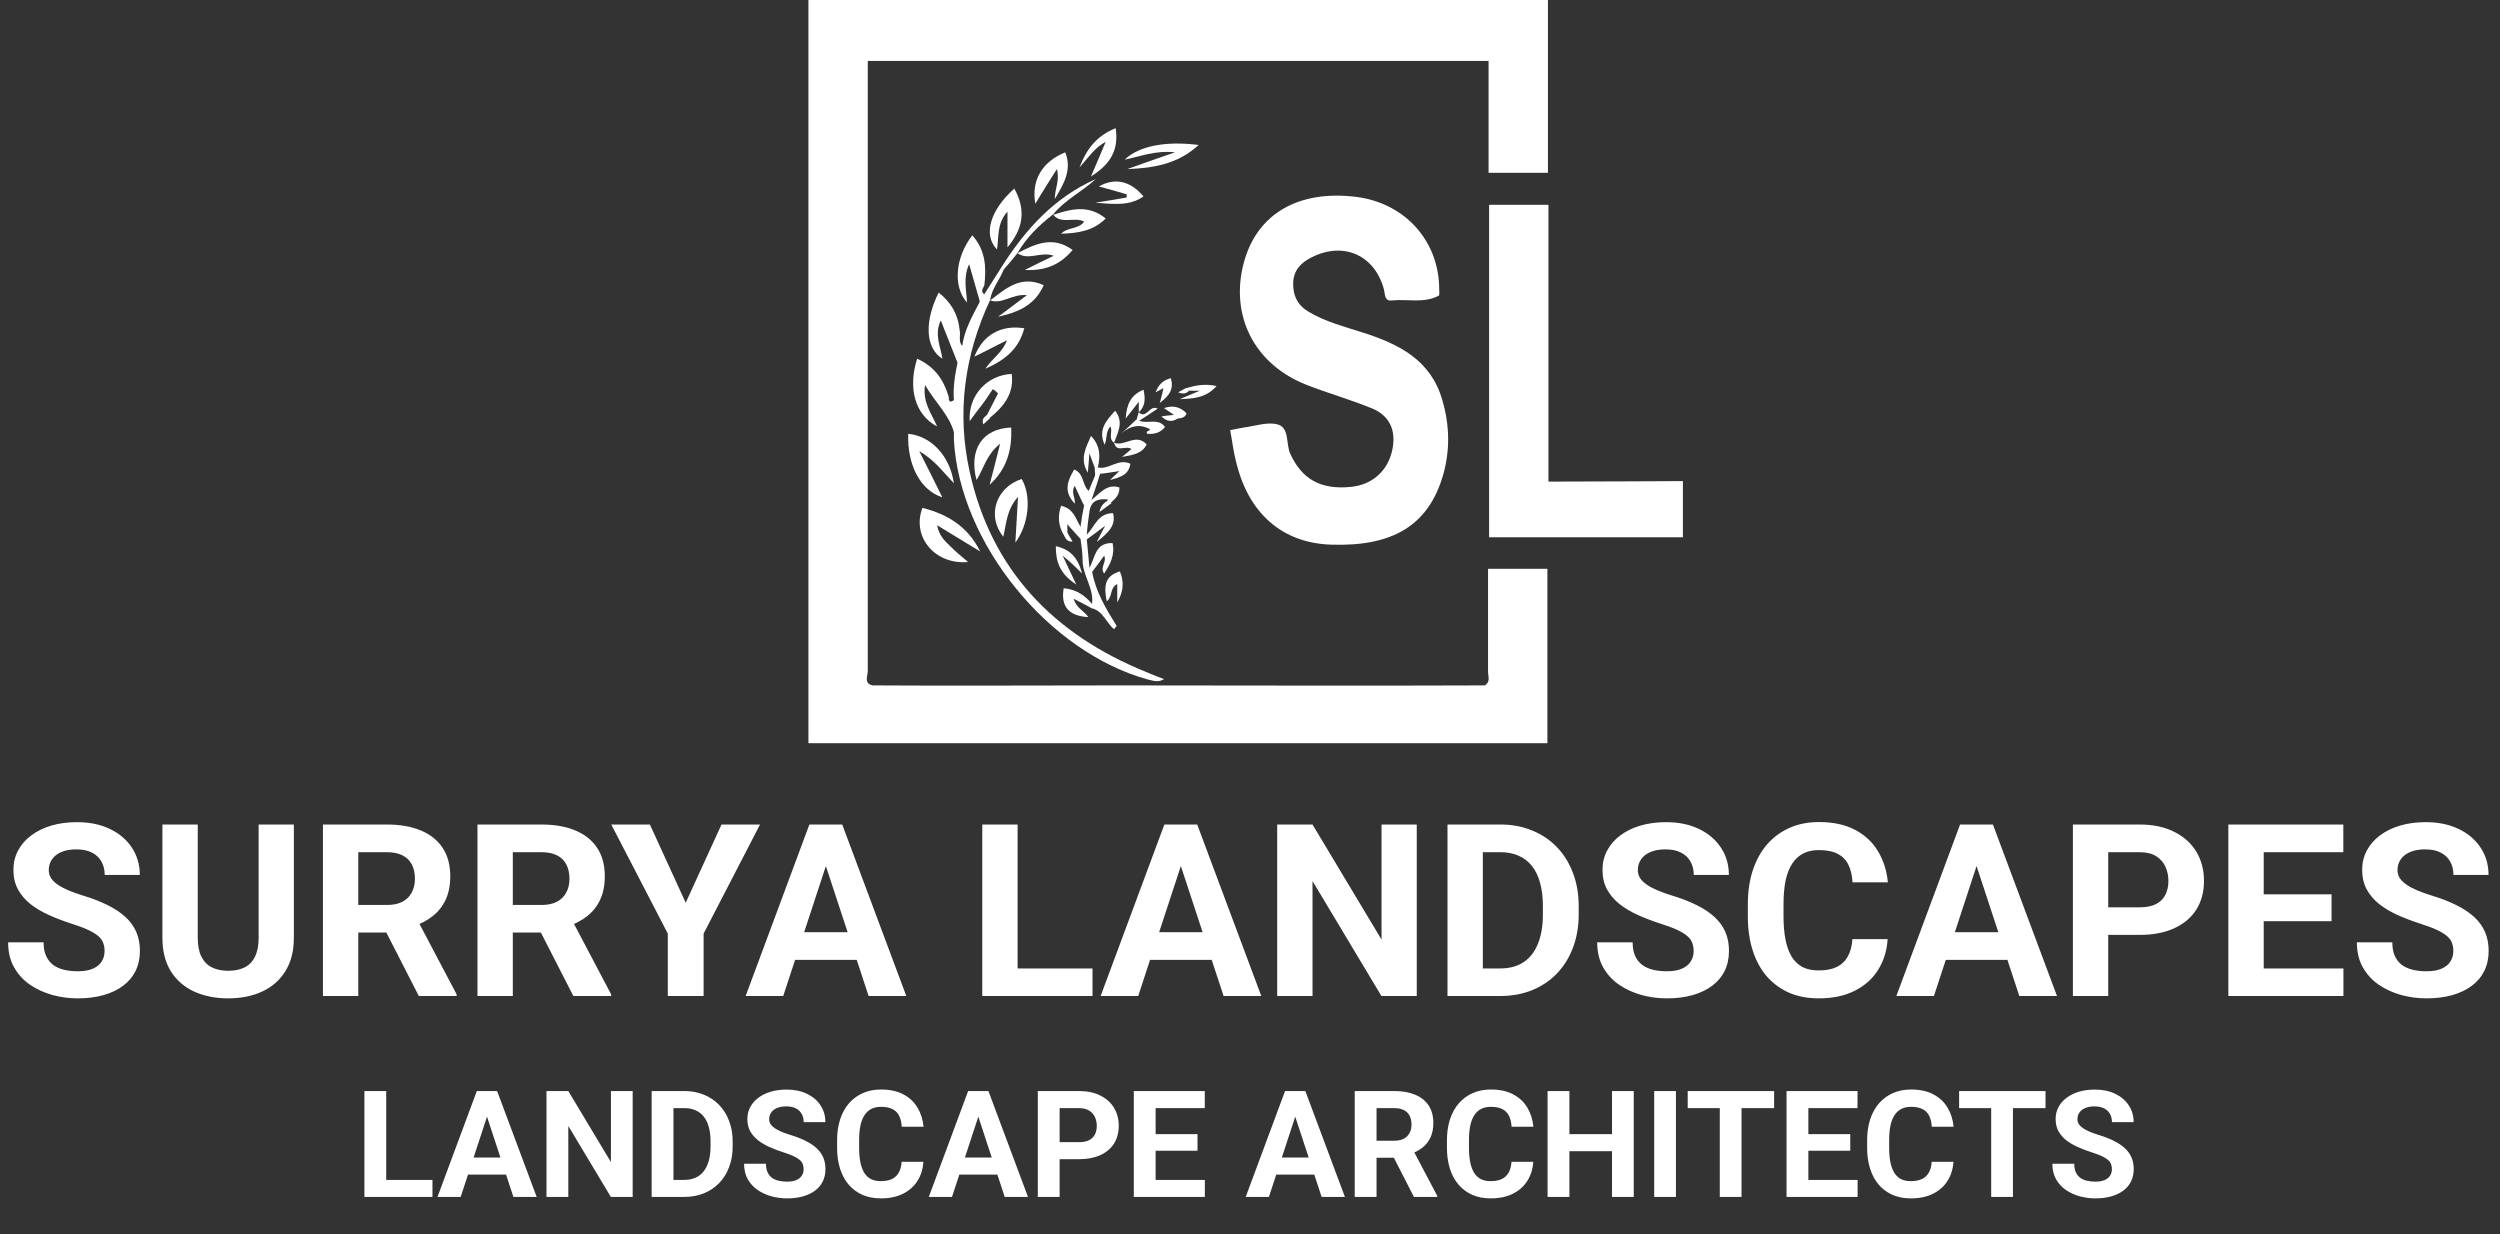 <svg xmlns="http://www.w3.org/2000/svg" width="476" height="235" viewBox="0 0 476 235" fill="none"><rect x="0" y="0" width="476" height="235" fill="#333333" stroke="none"/><path d="M282.725 130.5C283.825 129.8 283.325 128.8 283.325 127.9C283.325 121.4 283.325 114.9 283.325 108.3C287.225 108.3 290.825 108.3 294.625 108.3C294.625 119.3 294.625 130.4 294.625 141.5C247.725 141.5 200.925 141.5 153.925 141.5C153.925 94.4 153.925 47.3 153.925 0C200.825 0 247.725 0 294.725 0C294.725 11 294.725 21.9 294.725 32.9C291.025 32.9 287.325 32.9 283.425 32.9C283.425 25.9 283.425 18.8 283.425 11.6C243.925 11.6 204.725 11.6 165.225 11.6C165.225 12.6 165.225 13.4 165.225 14.3C165.225 52.1 165.225 89.9 165.225 127.7C165.225 128.7 164.425 130.1 166.125 130.5C181.725 130.6 197.325 130.5 212.925 130.5C236.125 130.5 259.425 130.6 282.725 130.5Z" fill="white"></path><path d="M234.225 81.9C235.325 81.7 236.125 81.5 236.825 81.4C239.025 81.1 241.325 80.3 243.225 80.8C245.525 81.4 244.825 84.4 245.625 86.3C247.825 91.2 251.425 93.3 257.225 92.7C261.325 92.3 264.325 89.6 265.125 85.5C265.825 82 264.625 79.2 261.325 77.8C257.225 76.1 252.925 74.9 248.825 73.3C238.825 69.4 234.125 60.1 236.825 50C239.325 40.7 247.225 36.1 258.325 37.5C267.525 38.7 274.025 45.9 274.025 55.1C274.025 55.5 274.125 56.2 273.925 56.3C271.125 57.8 268.025 56.9 265.025 57.2C263.625 57.4 263.725 56.1 263.525 55.2C261.825 48.6 255.825 45.9 249.725 49C247.725 50 246.325 51.4 246.225 53.8C246.125 56.3 247.125 58.2 249.225 59.4C252.425 61.3 256.025 62.2 259.425 63.3C266.325 65.5 272.425 68.5 274.625 76.2C276.025 81 276.125 85.8 274.725 90.6C271.925 100 265.225 104.1 253.425 103.7C244.125 103.4 237.625 97.7 235.325 87.8C234.825 85.9 234.625 84 234.225 81.9Z" fill="white"></path><path d="M283.525 39C287.325 39 290.925 39 294.825 39C294.825 56.6 294.825 74 294.825 91.7C302.625 91.7 320.425 91.6 320.425 91.6C320.425 91.6 320.425 99.5 320.425 102.3C308.025 102.3 295.925 102.3 283.525 102.3C283.525 81.4 283.525 60.4 283.525 39Z" fill="white"></path><path d="M181.625 76.2C181.425 73.8 181.825 71.4 182.325 69C182.525 67.9 181.925 66.6 183.225 65.8C183.625 62.8 185.125 60.2 186.525 57.5C186.625 56.9 186.725 56.2 187.425 56C188.525 54.3 189.625 52.5 190.725 50.8C191.125 50.7 191.425 50.8 191.125 51.3C190.325 53.3 188.825 55 188.525 57.1C183.625 67.6 182.125 78.6 184.625 89.8C188.725 108.5 200.625 120.8 218.125 127.9C219.225 128.4 220.325 128.8 221.625 129.3C220.525 130 219.625 129.6 218.625 129.4C199.625 124.2 182.725 103.4 181.625 83.8C181.625 83.3 181.625 82.8 181.625 82.2C181.525 80.3 180.325 78.3 181.625 76.2Z" fill="white"></path><path d="M186.625 105C184.025 103.4 181.525 101.9 178.425 100C178.825 102.1 179.925 103 180.925 104C181.925 105 183.125 106 184.325 107C178.125 107.6 173.525 102.3 175.625 96.7C180.425 97.9 184.325 100.3 186.625 105Z" fill="white"></path><path d="M181.625 76.2C181.625 78.2 181.625 80.3 181.625 82.3C180.725 79 178.125 76.7 176.125 73.3C175.625 76.7 177.425 78.8 178.425 81.2C174.225 79 172.825 73.9 174.625 68.3C177.725 69.7 179.525 72 180.525 75.2C180.825 75.7 180.325 77 181.625 76.2Z" fill="white"></path><path d="M175.025 85.9C176.725 89.3 178.025 91.8 179.425 94.7C175.125 93.3 172.725 88.4 172.925 82.6C177.225 83 180.825 86.7 181.625 92C179.625 90 178.125 87.7 175.025 85.9Z" fill="white"></path><path d="M212.625 119.2C212.425 119.4 212.225 119.6 212.125 119.8C210.625 118.6 210.025 116.3 207.825 115.8C207.625 115.5 207.625 115.3 207.925 115C208.325 112 206.125 109.6 206.125 106.7C206.125 105.3 205.925 103.9 205.725 102.6C205.325 101.8 205.025 101.1 205.725 100.3C205.925 98.9 206.125 97.6 206.425 96.2C206.425 95.2 206.325 94.1 207.325 93.4C207.725 92.4 208.125 91.4 208.525 90.5C208.825 90.1 208.625 89.4 209.325 89.4C209.525 89.4 209.625 89.7 209.525 90C209.025 91.6 208.525 93.2 207.825 95.2C209.625 93.7 210.825 92.1 213.125 92.8C213.225 94.1 212.425 94.9 211.525 95.7C210.925 95.9 210.825 95.6 210.925 95.1C209.125 94.9 207.725 95.3 207.425 97.4C207.225 98.9 207.025 100.3 206.925 101.8C207.125 102.1 207.125 102.4 206.925 102.7C207.125 104.5 207.225 106.2 207.425 108C207.525 108.3 207.825 108.5 207.925 108.8C208.625 112.7 210.625 116 212.625 119.2Z" fill="white"></path><path d="M183.225 65.9C182.925 67 182.625 68 182.325 69.1C181.325 66.6 180.325 64 179.125 61C177.825 63.8 179.125 66 179.425 68.3C176.225 66.3 175.925 61.3 178.725 55.7C181.125 57.6 182.425 59.9 182.725 62.9C182.925 63.9 182.425 65 183.225 65.9Z" fill="white"></path><path d="M192.525 81.4C192.725 85.6 191.725 89.3 188.425 92.3C189.025 89.9 189.725 87.4 190.425 84.5C187.825 86.5 187.325 89.2 185.925 91.4C184.425 85.6 187.025 81.6 192.525 81.4Z" fill="white"></path><path d="M193.325 103.3C193.525 100.4 193.625 97.8 193.825 94.6C191.625 97.1 191.625 99.7 191.025 102.2C187.825 98.2 189.625 92.8 194.525 91.2C196.425 94.4 195.925 99.8 193.325 103.3Z" fill="white"></path><path d="M187.525 56.1C187.225 56.6 186.925 57.1 186.625 57.6C185.925 55.3 185.325 53 184.525 50.3C183.325 52.9 184.025 55.3 184.125 57.6C181.425 54.6 181.825 49.1 185.125 44.8C187.625 47.6 187.825 50.8 187.425 54.3C187.225 54.9 186.525 55.5 187.525 56.1Z" fill="white"></path><path d="M193.125 35.9C195.325 39.9 194.925 43.4 191.825 47.1C191.825 44.9 191.825 42.8 191.825 40.3C189.725 42.6 190.225 45.2 189.825 47.5C187.125 44.7 188.525 40 193.125 35.9Z" fill="white"></path><path d="M187.925 79C188.625 77.6 189.325 76.3 190.025 74.9C189.725 74.6 189.425 74.3 189.025 74.1C188.325 75.1 187.725 76.1 187.025 77C186.325 77.9 185.625 78.8 184.625 80.2C184.325 75.2 188.025 71.4 192.625 71.2C193.125 74.9 191.125 77.4 188.525 79.5C188.025 79.7 187.825 79.5 187.925 79Z" fill="white"></path><path d="M223.725 29C219.925 28.6 217.125 29.8 214.125 30.4C216.825 27.8 221.925 26.8 228.225 27.6C224.225 31.3 219.525 32 214.625 32.2C217.425 31.2 220.225 30.2 223.725 29Z" fill="white"></path><path d="M191.725 64.8C189.425 65.9 187.625 66.9 185.525 67.9C187.125 63.8 190.525 61.8 195.025 62.5C194.025 66.3 191.525 68.5 187.625 70.2C188.925 68.2 190.825 67.2 191.725 64.8Z" fill="white"></path><path d="M201.225 32.2C199.725 34.6 198.425 36.6 197.125 38.8C196.325 34.3 198.425 30.8 202.825 29C204.125 32.3 202.625 34.9 200.825 37.9C200.825 35.9 201.825 34.4 201.225 32.2Z" fill="white"></path><path d="M188.525 57.2C191.425 55 194.325 52.3 198.725 54.3C197.125 57.9 194.225 59.4 190.025 60.3C192.125 58.8 193.625 57.6 195.525 56.2C192.725 55.9 190.825 58 188.525 57.2Z" fill="white"></path><path d="M193.725 48.2C197.025 46.5 200.425 44.8 204.225 47.6C201.925 50.3 199.225 51.6 195.125 51.4C197.125 50.4 198.725 49.6 200.625 48.7C198.125 47.8 195.825 49.7 193.725 48.2Z" fill="white"></path><path d="M200.525 40.9C203.925 39.8 207.225 38.9 210.525 41.6C208.125 44 205.225 44.4 202.025 44.5C203.325 43.2 205.325 43.7 206.425 42.2C204.625 41.2 202.125 42.8 200.525 40.9Z" fill="white"></path><path d="M205.525 31.9C207.025 28 209.025 25.8 212.425 24.4C213.025 28.5 211.525 31.2 207.725 33.6C208.825 31.1 209.525 29.3 210.525 27C208.325 28.2 207.325 29.9 205.525 31.9Z" fill="white"></path><path d="M191.125 51.3C191.025 51.1 190.825 51 190.725 50.8C195.225 43.7 200.725 37.6 208.625 34.1C206.025 36.5 202.825 38 200.525 40.8C197.825 42.9 195.425 45.2 193.725 48.2C192.925 49.2 192.025 50.3 191.125 51.3Z" fill="white"></path><path d="M214.525 37C212.825 36.5 211.125 36 209.225 35.5C212.225 33.8 215.225 34.4 217.725 37.4C215.125 39.2 212.325 38.9 208.525 38.6C211.125 38.2 212.825 37.9 214.525 37.6C214.525 37.4 214.525 37.2 214.525 37Z" fill="white"></path><path d="M207.925 115C207.925 115.3 207.825 115.5 207.825 115.8C206.825 115.2 205.725 114.7 204.425 114C204.925 115.8 206.425 116.3 207.225 117.5C203.525 117.3 201.925 115.5 202.525 112C204.825 112.2 206.525 113.3 207.925 115Z" fill="white"></path><path d="M202.325 105.8C203.325 107.9 203.925 109.2 204.925 111.3C201.725 109.2 201.025 106.9 201.025 104C203.725 104.6 205.225 106.1 206.025 109.2C204.725 107.9 203.925 107.1 202.325 105.8Z" fill="white"></path><path d="M207.325 93.5C207.025 94.4 206.725 95.4 206.425 96.3C205.825 95.1 205.225 93.8 204.625 92.5C203.825 93.8 204.825 94.8 204.625 95.9C202.825 93.9 202.825 92.2 204.525 89.4C206.425 90.1 206.025 92.4 207.325 93.5Z" fill="white"></path><path d="M205.725 100.3C205.725 101.1 205.725 101.8 205.725 102.6C204.925 101.7 204.125 100.9 203.225 99.8C203.225 100.5 203.225 101 203.225 101.4C203.425 102 203.125 102.1 202.625 102C201.525 100.2 201.325 98.4 202.025 96.3C204.425 96.8 204.825 98.8 205.725 100.3Z" fill="white"></path><path d="M207.925 108.9C207.725 108.6 207.625 108.4 207.425 108.1C208.525 106.3 208.425 103.3 211.825 103.4C212.325 105.6 211.425 107.4 210.225 109.2C209.325 108 210.825 107 210.225 105.8C209.425 106.9 208.725 107.9 207.925 108.9Z" fill="white"></path><path d="M206.925 102.7C206.925 102.4 206.925 102.1 206.925 101.8C208.425 100.3 209.025 97.7 211.925 97.7C212.525 100.1 211.025 101.4 208.825 103.2C209.425 102 209.725 101.4 210.425 100.1C208.825 101.3 207.925 102 206.925 102.7Z" fill="white"></path><path d="M210.725 114.5C210.225 111.9 210.125 109.7 213.225 108.8C214.125 110.9 213.825 112.8 212.725 114.7C212.725 113.6 212.725 112.5 212.725 111.2C211.225 112 211.925 113.5 210.725 114.5Z" fill="white"></path><path d="M208.425 89C208.125 88.3 207.925 87.6 207.425 86.3C207.325 87.8 207.225 88.7 207.125 90C205.525 87.4 206.725 85.3 207.725 83C209.525 84.9 209.525 86.9 209.025 89C208.825 89.2 208.625 89.2 208.425 89Z" fill="white"></path><path d="M208.425 89C208.625 89 208.825 89 209.025 89C211.125 89.5 212.925 87.2 215.225 88.3C214.925 90.5 213.125 90.9 211.325 91.4C211.825 90.9 212.425 90.4 213.125 89.7C211.725 89.9 210.625 90.1 209.525 90.2C208.825 89.6 208.925 90.7 208.525 90.7C208.525 90 208.425 89.5 208.425 89Z" fill="white"></path><path d="M212.125 84.3C210.925 83.5 211.925 82.2 211.425 81.2C210.525 82.1 210.825 83.4 210.325 84.7C209.025 81.8 210.625 80.1 212.325 78.2C214.025 80.4 212.825 82.3 212.125 84.3Z" fill="white"></path><path d="M216.925 80.1C218.425 80.8 220.525 79.5 221.825 81.3C220.925 82.4 219.825 82.7 218.425 82.6C218.025 81.9 219.025 82.2 218.925 81.7C217.025 80.7 215.325 81 213.525 82.5C214.425 81.7 215.325 80.9 216.225 80C216.525 79.9 216.725 79.9 216.925 80.1Z" fill="white"></path><path d="M212.125 84.3C214.125 85.1 216.225 82.4 218.325 84.6C217.525 86.3 215.925 86.6 213.625 87C214.525 86.3 214.925 85.9 215.425 85.5C214.325 84.7 212.625 86.3 212.125 84.3Z" fill="white"></path><path d="M225.825 73.9C227.625 73.4 229.325 73 231.625 73.5C229.625 75.8 227.125 75.9 224.625 76C225.725 75.5 226.825 75.1 228.425 74.4C227.425 74.4 226.925 74.4 226.325 74.4C225.825 74.6 225.625 74.4 225.825 73.9Z" fill="white"></path><path d="M216.825 78.5C216.825 78 216.825 77.5 216.825 76.5C215.925 77.7 215.225 78.5 214.325 79.7C214.525 76.9 215.325 75.2 217.725 74.2C218.125 76 218.025 77.4 216.825 78.5Z" fill="white"></path><path d="M222.925 72C223.525 74 222.725 75.3 220.825 76.7C221.125 75.6 221.325 74.9 221.525 73.9C220.925 74.2 220.625 74.4 220.025 74.7C220.625 73.1 221.525 72.4 222.925 72Z" fill="white"></path><path d="M223.525 79C222.925 78.6 222.325 78.2 221.625 77.7C223.425 77.1 224.725 77.5 225.925 78.7C225.625 79.6 224.825 79.6 224.225 79.7C223.625 79.7 223.425 79.5 223.525 79Z" fill="white"></path><path d="M216.925 80.1C216.725 80.1 216.525 80.1 216.325 80.1C216.525 79.6 216.625 79 216.825 78.5C218.325 79.9 218.825 77 220.425 77.8C219.225 78.6 218.025 79.4 216.925 80.1Z" fill="white"></path><path d="M223.525 79C223.725 79.2 223.925 79.5 224.225 79.7C223.225 80.3 222.325 80.4 221.125 79.3C222.125 79.1 222.825 79.1 223.525 79Z" fill="white"></path><path d="M211.025 95.2C211.225 95.4 211.425 95.6 211.625 95.8C210.925 96.3 210.325 96.8 209.325 97.5C209.625 96.1 210.325 95.7 211.025 95.2Z" fill="white"></path><path d="M187.925 79C188.125 79.2 188.325 79.4 188.525 79.6C188.125 80 187.725 80.3 187.225 80.8C186.825 79.7 187.525 79.4 187.925 79Z" fill="white"></path><path d="M202.625 102C202.825 101.8 203.025 101.6 203.225 101.4C203.525 101.9 203.825 102.5 204.225 103.1C203.225 103.2 202.925 102.6 202.625 102Z" fill="white"></path><path d="M225.825 73.9C226.025 74.1 226.225 74.3 226.325 74.5C225.825 74.9 225.325 75.1 224.325 74.7C224.925 74.4 225.325 74.1 225.825 73.9Z" fill="white"></path><path d="M19.913 181.095C19.913 180.512 19.824 179.989 19.644 179.526C19.48 179.047 19.166 178.614 18.702 178.225C18.239 177.821 17.589 177.425 16.752 177.037C15.914 176.648 14.83 176.244 13.5 175.826C12.02 175.347 10.614 174.809 9.284 174.211C7.968 173.613 6.802 172.918 5.786 172.125C4.784 171.318 3.992 170.384 3.409 169.322C2.841 168.261 2.556 167.028 2.556 165.622C2.556 164.262 2.855 163.028 3.453 161.922C4.051 160.801 4.889 159.844 5.965 159.052C7.041 158.244 8.312 157.624 9.777 157.19C11.257 156.757 12.879 156.54 14.643 156.54C17.05 156.54 19.151 156.974 20.945 157.841C22.739 158.708 24.129 159.896 25.116 161.406C26.118 162.916 26.619 164.643 26.619 166.587H19.936C19.936 165.63 19.734 164.793 19.33 164.075C18.942 163.342 18.344 162.767 17.536 162.348C16.744 161.93 15.742 161.72 14.531 161.72C13.365 161.72 12.393 161.9 11.616 162.258C10.839 162.602 10.256 163.073 9.867 163.671C9.478 164.254 9.284 164.912 9.284 165.645C9.284 166.198 9.418 166.699 9.688 167.147C9.972 167.596 10.39 168.014 10.943 168.403C11.496 168.792 12.177 169.158 12.984 169.502C13.791 169.846 14.726 170.182 15.787 170.511C17.566 171.049 19.128 171.655 20.474 172.327C21.834 173 22.971 173.755 23.883 174.592C24.795 175.429 25.482 176.379 25.946 177.44C26.409 178.502 26.641 179.705 26.641 181.051C26.641 182.471 26.364 183.742 25.811 184.863C25.258 185.984 24.458 186.933 23.412 187.711C22.365 188.488 21.117 189.079 19.667 189.482C18.217 189.886 16.595 190.088 14.8 190.088C13.186 190.088 11.594 189.879 10.024 189.46C8.454 189.026 7.027 188.376 5.741 187.509C4.47 186.642 3.453 185.536 2.691 184.19C1.929 182.845 1.547 181.252 1.547 179.414H8.297C8.297 180.43 8.454 181.29 8.768 181.992C9.082 182.695 9.523 183.263 10.091 183.697C10.674 184.13 11.362 184.444 12.154 184.639C12.962 184.833 13.844 184.93 14.8 184.93C15.967 184.93 16.923 184.766 17.671 184.437C18.433 184.108 18.994 183.652 19.353 183.069C19.727 182.486 19.913 181.828 19.913 181.095ZM49.245 156.989H55.95V178.561C55.95 181.073 55.412 183.188 54.336 184.908C53.274 186.627 51.802 187.92 49.918 188.787C48.049 189.654 45.897 190.088 43.46 190.088C41.023 190.088 38.855 189.654 36.956 188.787C35.073 187.92 33.593 186.627 32.516 184.908C31.455 183.188 30.924 181.073 30.924 178.561V156.989H37.652V178.561C37.652 180.027 37.883 181.223 38.347 182.149C38.81 183.076 39.475 183.757 40.343 184.19C41.225 184.624 42.264 184.84 43.46 184.84C44.685 184.84 45.725 184.624 46.577 184.19C47.444 183.757 48.102 183.076 48.55 182.149C49.014 181.223 49.245 180.027 49.245 178.561V156.989ZM61.489 156.989H73.666C76.163 156.989 78.308 157.362 80.102 158.11C81.911 158.857 83.301 159.964 84.273 161.429C85.245 162.894 85.731 164.695 85.731 166.833C85.731 168.582 85.432 170.085 84.834 171.341C84.251 172.581 83.421 173.62 82.345 174.458C81.283 175.28 80.035 175.938 78.6 176.431L76.469 177.552H65.885L65.84 172.305H73.711C74.892 172.305 75.871 172.096 76.649 171.677C77.426 171.258 78.009 170.675 78.398 169.928C78.802 169.18 79.003 168.313 79.003 167.327C79.003 166.28 78.809 165.376 78.42 164.613C78.031 163.851 77.441 163.268 76.649 162.864C75.856 162.46 74.862 162.258 73.666 162.258H68.217V189.639H61.489V156.989ZM79.743 189.639L72.298 175.086L79.407 175.041L86.942 189.325V189.639H79.743ZM90.911 156.989H103.088C105.584 156.989 107.73 157.362 109.524 158.11C111.333 158.857 112.723 159.964 113.695 161.429C114.666 162.894 115.152 164.695 115.152 166.833C115.152 168.582 114.853 170.085 114.255 171.341C113.672 172.581 112.843 173.62 111.766 174.458C110.705 175.28 109.456 175.938 108.021 176.431L105.891 177.552H95.306L95.261 172.305H103.133C104.314 172.305 105.293 172.096 106.07 171.677C106.848 171.258 107.431 170.675 107.819 169.928C108.223 169.18 108.425 168.313 108.425 167.327C108.425 166.28 108.231 165.376 107.842 164.613C107.453 163.851 106.863 163.268 106.07 162.864C105.278 162.46 104.284 162.258 103.088 162.258H97.638V189.639H90.911V156.989ZM109.165 189.639L101.72 175.086L108.829 175.041L116.363 189.325V189.639H109.165ZM123.741 156.989L130.558 171.879L137.376 156.989H144.709L133.967 177.754V189.639H127.15V177.754L116.386 156.989H123.741ZM158.007 162.572L149.126 189.639H141.973L154.105 156.989H158.657L158.007 162.572ZM165.384 189.639L156.482 162.572L155.764 156.989H160.361L172.56 189.639H165.384ZM164.981 177.485V182.755H147.736V177.485H164.981ZM208.014 184.392V189.639H191.577V184.392H208.014ZM193.752 156.989V189.639H187.025V156.989H193.752ZM225.595 162.572L216.715 189.639H209.562L221.694 156.989H226.246L225.595 162.572ZM232.973 189.639L224.071 162.572L223.353 156.989H227.95L240.149 189.639H232.973ZM232.57 177.485V182.755H215.325V177.485H232.57ZM269.75 156.989V189.639H263.023L249.904 167.753V189.639H243.177V156.989H249.904L263.045 178.898V156.989H269.75ZM285.627 189.639H278.518L278.563 184.392H285.627C287.391 184.392 288.879 183.996 290.09 183.203C291.301 182.396 292.213 181.223 292.826 179.683C293.454 178.143 293.767 176.282 293.767 174.099V172.507C293.767 170.832 293.588 169.36 293.229 168.089C292.885 166.818 292.37 165.749 291.682 164.882C290.994 164.015 290.15 163.365 289.148 162.931C288.146 162.483 286.995 162.258 285.694 162.258H278.384V156.989H285.694C287.877 156.989 289.873 157.362 291.682 158.11C293.506 158.842 295.083 159.896 296.414 161.272C297.744 162.647 298.768 164.292 299.486 166.205C300.218 168.104 300.585 170.219 300.585 172.552V174.099C300.585 176.416 300.218 178.532 299.486 180.445C298.768 182.359 297.744 184.003 296.414 185.379C295.098 186.739 293.521 187.793 291.682 188.541C289.858 189.273 287.84 189.639 285.627 189.639ZM282.331 156.989V189.639H275.603V156.989H282.331ZM322.472 181.095C322.472 180.512 322.382 179.989 322.202 179.526C322.038 179.047 321.724 178.614 321.261 178.225C320.797 177.821 320.147 177.425 319.31 177.037C318.472 176.648 317.389 176.244 316.058 175.826C314.578 175.347 313.173 174.809 311.842 174.211C310.526 173.613 309.36 172.918 308.344 172.125C307.342 171.318 306.55 170.384 305.967 169.322C305.399 168.261 305.115 167.028 305.115 165.622C305.115 164.262 305.414 163.028 306.012 161.922C306.61 160.801 307.447 159.844 308.523 159.052C309.6 158.244 310.87 157.624 312.335 157.19C313.815 156.757 315.438 156.54 317.202 156.54C319.609 156.54 321.709 156.974 323.503 157.841C325.297 158.708 326.687 159.896 327.674 161.406C328.676 162.916 329.177 164.643 329.177 166.587H322.494C322.494 165.63 322.292 164.793 321.888 164.075C321.5 163.342 320.902 162.767 320.094 162.348C319.302 161.93 318.3 161.72 317.09 161.72C315.923 161.72 314.952 161.9 314.174 162.258C313.397 162.602 312.814 163.073 312.425 163.671C312.036 164.254 311.842 164.912 311.842 165.645C311.842 166.198 311.977 166.699 312.246 167.147C312.53 167.596 312.948 168.014 313.502 168.403C314.055 168.792 314.735 169.158 315.542 169.502C316.349 169.846 317.284 170.182 318.345 170.511C320.124 171.049 321.687 171.655 323.032 172.327C324.393 173 325.529 173.755 326.441 174.592C327.353 175.429 328.04 176.379 328.504 177.44C328.967 178.502 329.199 179.705 329.199 181.051C329.199 182.471 328.922 183.742 328.369 184.863C327.816 185.984 327.016 186.933 325.97 187.711C324.923 188.488 323.675 189.079 322.225 189.482C320.775 189.886 319.153 190.088 317.359 190.088C315.744 190.088 314.152 189.879 312.582 189.46C311.012 189.026 309.585 188.376 308.299 187.509C307.028 186.642 306.012 185.536 305.249 184.19C304.487 182.845 304.105 181.252 304.105 179.414H310.855C310.855 180.43 311.012 181.29 311.326 181.992C311.64 182.695 312.081 183.263 312.649 183.697C313.232 184.13 313.92 184.444 314.712 184.639C315.52 184.833 316.402 184.93 317.359 184.93C318.525 184.93 319.482 184.766 320.229 184.437C320.991 184.108 321.552 183.652 321.911 183.069C322.285 182.486 322.472 181.828 322.472 181.095ZM352.7 178.808H359.405C359.271 181.006 358.665 182.957 357.589 184.661C356.528 186.365 355.04 187.696 353.126 188.653C351.228 189.61 348.94 190.088 346.264 190.088C344.171 190.088 342.295 189.729 340.636 189.012C338.976 188.279 337.556 187.232 336.375 185.872C335.209 184.512 334.319 182.867 333.706 180.939C333.093 179.01 332.787 176.85 332.787 174.458V172.193C332.787 169.801 333.101 167.64 333.729 165.712C334.372 163.768 335.284 162.116 336.465 160.756C337.661 159.396 339.088 158.349 340.748 157.617C342.407 156.884 344.261 156.518 346.309 156.518C349.03 156.518 351.325 157.011 353.194 157.998C355.077 158.984 356.535 160.345 357.567 162.079C358.613 163.813 359.241 165.787 359.45 167.999H352.723C352.648 166.684 352.386 165.57 351.938 164.658C351.489 163.731 350.809 163.036 349.897 162.572C349 162.094 347.804 161.855 346.309 161.855C345.188 161.855 344.209 162.064 343.372 162.483C342.534 162.901 341.832 163.537 341.264 164.389C340.696 165.241 340.269 166.317 339.985 167.618C339.716 168.904 339.582 170.414 339.582 172.148V174.458C339.582 176.147 339.709 177.635 339.963 178.92C340.217 180.191 340.606 181.267 341.129 182.149C341.667 183.017 342.355 183.674 343.192 184.123C344.044 184.556 345.068 184.773 346.264 184.773C347.67 184.773 348.828 184.549 349.74 184.1C350.652 183.652 351.347 182.987 351.826 182.105C352.319 181.223 352.611 180.124 352.7 178.808ZM377.099 162.572L368.219 189.639H361.065L373.197 156.989H377.749L377.099 162.572ZM384.477 189.639L375.574 162.572L374.856 156.989H379.453L391.653 189.639H384.477ZM384.073 177.485V182.755H366.828V177.485H384.073ZM407.395 178.001H399.075V172.753H407.395C408.681 172.753 409.727 172.544 410.534 172.125C411.342 171.692 411.932 171.094 412.306 170.331C412.68 169.569 412.867 168.709 412.867 167.753C412.867 166.781 412.68 165.876 412.306 165.039C411.932 164.202 411.342 163.529 410.534 163.021C409.727 162.513 408.681 162.258 407.395 162.258H401.407V189.639H394.68V156.989H407.395C409.951 156.989 412.142 157.452 413.965 158.379C415.804 159.291 417.21 160.554 418.181 162.169C419.153 163.783 419.639 165.63 419.639 167.708C419.639 169.816 419.153 171.64 418.181 173.179C417.21 174.719 415.804 175.908 413.965 176.745C412.142 177.582 409.951 178.001 407.395 178.001ZM446.19 184.392V189.639H428.811V184.392H446.19ZM431.009 156.989V189.639H424.281V156.989H431.009ZM443.925 170.287V175.4H428.811V170.287H443.925ZM446.168 156.989V162.258H428.811V156.989H446.168ZM467.113 181.095C467.113 180.512 467.023 179.989 466.844 179.526C466.679 179.047 466.365 178.614 465.902 178.225C465.438 177.821 464.788 177.425 463.951 177.037C463.114 176.648 462.03 176.244 460.699 175.826C459.219 175.347 457.814 174.809 456.483 174.211C455.168 173.613 454.002 172.918 452.985 172.125C451.983 171.318 451.191 170.384 450.608 169.322C450.04 168.261 449.756 167.028 449.756 165.622C449.756 164.262 450.055 163.028 450.653 161.922C451.251 160.801 452.088 159.844 453.164 159.052C454.241 158.244 455.512 157.624 456.977 157.19C458.457 156.757 460.079 156.54 461.843 156.54C464.25 156.54 466.35 156.974 468.144 157.841C469.938 158.708 471.329 159.896 472.315 161.406C473.317 162.916 473.818 164.643 473.818 166.587H467.135C467.135 165.63 466.933 164.793 466.53 164.075C466.141 163.342 465.543 162.767 464.736 162.348C463.943 161.93 462.942 161.72 461.731 161.72C460.565 161.72 459.593 161.9 458.815 162.258C458.038 162.602 457.455 163.073 457.066 163.671C456.678 164.254 456.483 164.912 456.483 165.645C456.483 166.198 456.618 166.699 456.887 167.147C457.171 167.596 457.59 168.014 458.143 168.403C458.696 168.792 459.376 169.158 460.183 169.502C460.991 169.846 461.925 170.182 462.987 170.511C464.766 171.049 466.328 171.655 467.673 172.327C469.034 173 470.17 173.755 471.082 174.592C471.994 175.429 472.682 176.379 473.145 177.44C473.609 178.502 473.84 179.705 473.84 181.051C473.84 182.471 473.564 183.742 473.011 184.863C472.457 185.984 471.658 186.933 470.611 187.711C469.565 188.488 468.316 189.079 466.866 189.482C465.416 189.886 463.794 190.088 462 190.088C460.385 190.088 458.793 189.879 457.223 189.46C455.654 189.026 454.226 188.376 452.94 187.509C451.669 186.642 450.653 185.536 449.89 184.19C449.128 182.845 448.747 181.252 448.747 179.414H455.497C455.497 180.43 455.654 181.29 455.968 181.992C456.281 182.695 456.722 183.263 457.291 183.697C457.874 184.13 458.561 184.444 459.354 184.639C460.161 184.833 461.043 184.93 462 184.93C463.166 184.93 464.123 184.766 464.87 184.437C465.633 184.108 466.193 183.652 466.552 183.069C466.926 182.486 467.113 181.828 467.113 181.095Z" fill="white"></path><path d="M82.341 224.654V227.894H72.192V224.654H82.341ZM73.535 207.734V227.894H69.381V207.734H73.535ZM93.197 211.182L87.714 227.894H83.297L90.787 207.734H93.598L93.197 211.182ZM97.752 227.894L92.255 211.182L91.812 207.734H94.651L102.183 227.894H97.752ZM97.503 220.39V223.643H86.855V220.39H97.503ZM120.46 207.734V227.894H116.306L108.206 214.38V227.894H104.052V207.734H108.206L116.32 221.262V207.734H120.46ZM130.263 227.894H125.874L125.902 224.654H130.263C131.352 224.654 132.271 224.41 133.019 223.92C133.766 223.422 134.329 222.697 134.708 221.747C135.096 220.796 135.289 219.647 135.289 218.299V217.316C135.289 216.282 135.179 215.373 134.957 214.588C134.745 213.803 134.426 213.143 134.002 212.608C133.577 212.073 133.056 211.671 132.437 211.403C131.819 211.126 131.108 210.988 130.305 210.988H125.791V207.734H130.305C131.652 207.734 132.885 207.965 134.002 208.426C135.128 208.879 136.102 209.529 136.923 210.379C137.745 211.228 138.377 212.243 138.82 213.425C139.273 214.597 139.499 215.903 139.499 217.343V218.299C139.499 219.73 139.273 221.036 138.82 222.217C138.377 223.399 137.745 224.414 136.923 225.263C136.111 226.104 135.137 226.754 134.002 227.216C132.876 227.668 131.629 227.894 130.263 227.894ZM128.228 207.734V227.894H124.074V207.734H128.228ZM153.013 222.619C153.013 222.259 152.957 221.936 152.847 221.65C152.745 221.354 152.551 221.087 152.265 220.847C151.979 220.597 151.577 220.353 151.06 220.113C150.543 219.873 149.874 219.623 149.053 219.365C148.139 219.07 147.271 218.737 146.45 218.368C145.637 217.999 144.917 217.57 144.289 217.08C143.671 216.582 143.182 216.005 142.822 215.35C142.471 214.694 142.296 213.933 142.296 213.065C142.296 212.225 142.48 211.463 142.849 210.78C143.219 210.088 143.736 209.497 144.4 209.008C145.065 208.509 145.85 208.126 146.754 207.859C147.668 207.591 148.67 207.457 149.759 207.457C151.245 207.457 152.542 207.725 153.65 208.26C154.757 208.796 155.616 209.529 156.225 210.462C156.843 211.394 157.153 212.46 157.153 213.66H153.027C153.027 213.07 152.902 212.553 152.653 212.11C152.413 211.657 152.043 211.302 151.545 211.043C151.056 210.785 150.437 210.656 149.69 210.656C148.97 210.656 148.37 210.766 147.89 210.988C147.41 211.2 147.05 211.491 146.81 211.86C146.57 212.22 146.45 212.626 146.45 213.079C146.45 213.42 146.533 213.73 146.699 214.006C146.874 214.283 147.133 214.542 147.474 214.782C147.816 215.022 148.236 215.248 148.734 215.46C149.233 215.673 149.81 215.88 150.465 216.083C151.563 216.416 152.528 216.79 153.359 217.205C154.199 217.62 154.9 218.086 155.463 218.603C156.027 219.12 156.451 219.707 156.737 220.362C157.023 221.017 157.167 221.76 157.167 222.591C157.167 223.468 156.996 224.253 156.654 224.945C156.313 225.637 155.819 226.224 155.173 226.704C154.527 227.184 153.756 227.548 152.86 227.797C151.965 228.047 150.963 228.171 149.856 228.171C148.859 228.171 147.876 228.042 146.906 227.784C145.937 227.516 145.056 227.114 144.262 226.579C143.477 226.043 142.849 225.36 142.379 224.53C141.908 223.699 141.673 222.716 141.673 221.58H145.84C145.84 222.208 145.937 222.739 146.131 223.173C146.325 223.607 146.597 223.957 146.948 224.225C147.308 224.493 147.733 224.687 148.222 224.807C148.72 224.927 149.265 224.987 149.856 224.987C150.576 224.987 151.166 224.885 151.628 224.682C152.099 224.479 152.445 224.197 152.667 223.837C152.897 223.477 153.013 223.071 153.013 222.619ZM171.677 221.207H175.818C175.734 222.563 175.361 223.768 174.696 224.82C174.041 225.873 173.122 226.694 171.941 227.285C170.768 227.876 169.356 228.171 167.704 228.171C166.411 228.171 165.253 227.95 164.228 227.507C163.204 227.054 162.327 226.408 161.597 225.568C160.877 224.728 160.328 223.713 159.95 222.522C159.571 221.331 159.382 219.997 159.382 218.52V217.122C159.382 215.645 159.576 214.311 159.964 213.12C160.36 211.92 160.924 210.9 161.653 210.06C162.391 209.22 163.273 208.574 164.297 208.122C165.322 207.669 166.467 207.443 167.731 207.443C169.411 207.443 170.828 207.748 171.982 208.357C173.145 208.966 174.045 209.806 174.682 210.877C175.328 211.948 175.716 213.166 175.845 214.533H171.691C171.645 213.72 171.484 213.033 171.207 212.47C170.93 211.897 170.51 211.468 169.947 211.182C169.393 210.886 168.654 210.739 167.731 210.739C167.039 210.739 166.434 210.868 165.917 211.126C165.4 211.385 164.967 211.777 164.616 212.303C164.265 212.83 164.002 213.494 163.827 214.297C163.66 215.091 163.577 216.023 163.577 217.094V218.52C163.577 219.563 163.656 220.482 163.813 221.276C163.97 222.06 164.21 222.725 164.533 223.27C164.865 223.805 165.29 224.211 165.807 224.488C166.333 224.756 166.965 224.89 167.704 224.89C168.571 224.89 169.287 224.751 169.85 224.474C170.413 224.197 170.842 223.787 171.137 223.242C171.442 222.697 171.622 222.019 171.677 221.207ZM186.742 211.182L181.259 227.894H176.842L184.333 207.734H187.144L186.742 211.182ZM191.298 227.894L185.801 211.182L185.358 207.734H188.196L195.728 227.894H191.298ZM191.048 220.39V223.643H180.401V220.39H191.048ZM205.449 220.708H200.312V217.468H205.449C206.242 217.468 206.889 217.339 207.387 217.08C207.886 216.813 208.25 216.443 208.481 215.973C208.712 215.502 208.827 214.971 208.827 214.38C208.827 213.78 208.712 213.222 208.481 212.705C208.25 212.188 207.886 211.773 207.387 211.459C206.889 211.145 206.242 210.988 205.449 210.988H201.752V227.894H197.598V207.734H205.449C207.027 207.734 208.379 208.02 209.506 208.593C210.641 209.156 211.509 209.936 212.109 210.933C212.709 211.93 213.009 213.07 213.009 214.353C213.009 215.654 212.709 216.78 212.109 217.731C211.509 218.682 210.641 219.416 209.506 219.933C208.379 220.45 207.027 220.708 205.449 220.708ZM229.403 224.654V227.894H218.672V224.654H229.403ZM220.029 207.734V227.894H215.875V207.734H220.029ZM228.004 215.945V219.102H218.672V215.945H228.004ZM229.389 207.734V210.988H218.672V207.734H229.389ZM247.084 211.182L241.601 227.894H237.184L244.675 207.734H247.486L247.084 211.182ZM251.64 227.894L246.143 211.182L245.7 207.734H248.538L256.071 227.894H251.64ZM251.391 220.39V223.643H240.743V220.39H251.391ZM257.94 207.734H265.458C267 207.734 268.325 207.965 269.432 208.426C270.549 208.888 271.408 209.571 272.008 210.476C272.608 211.38 272.908 212.493 272.908 213.813C272.908 214.893 272.723 215.82 272.354 216.596C271.994 217.362 271.482 218.003 270.817 218.52C270.162 219.028 269.391 219.434 268.505 219.739L267.189 220.431H260.654L260.626 217.191H265.486C266.215 217.191 266.82 217.062 267.3 216.803C267.78 216.545 268.14 216.185 268.38 215.723C268.629 215.262 268.754 214.726 268.754 214.117C268.754 213.471 268.634 212.913 268.394 212.442C268.154 211.971 267.789 211.611 267.3 211.362C266.811 211.113 266.197 210.988 265.458 210.988H262.094V227.894H257.94V207.734ZM269.211 227.894L264.614 218.908L269.003 218.88L273.655 227.7V227.894H269.211ZM287.792 221.207H291.932C291.849 222.563 291.476 223.768 290.811 224.82C290.156 225.873 289.237 226.694 288.056 227.285C286.883 227.876 285.471 228.171 283.819 228.171C282.526 228.171 281.368 227.95 280.343 227.507C279.319 227.054 278.442 226.408 277.712 225.568C276.992 224.728 276.443 223.713 276.065 222.522C275.686 221.331 275.497 219.997 275.497 218.52V217.122C275.497 215.645 275.691 214.311 276.078 213.12C276.475 211.92 277.038 210.9 277.768 210.06C278.506 209.22 279.388 208.574 280.412 208.122C281.437 207.669 282.582 207.443 283.846 207.443C285.526 207.443 286.943 207.748 288.097 208.357C289.26 208.966 290.16 209.806 290.797 210.877C291.443 211.948 291.831 213.166 291.96 214.533H287.806C287.76 213.72 287.599 213.033 287.322 212.47C287.045 211.897 286.625 211.468 286.062 211.182C285.508 210.886 284.769 210.739 283.846 210.739C283.154 210.739 282.549 210.868 282.032 211.126C281.515 211.385 281.082 211.777 280.731 212.303C280.38 212.83 280.117 213.494 279.942 214.297C279.775 215.091 279.692 216.023 279.692 217.094V218.52C279.692 219.563 279.771 220.482 279.928 221.276C280.085 222.06 280.325 222.725 280.648 223.27C280.98 223.805 281.405 224.211 281.922 224.488C282.448 224.756 283.08 224.89 283.819 224.89C284.686 224.89 285.402 224.751 285.965 224.474C286.528 224.197 286.957 223.787 287.252 223.242C287.557 222.697 287.737 222.019 287.792 221.207ZM308.105 215.945V219.185H297.582V215.945H308.105ZM298.814 207.734V227.894H294.66V207.734H298.814ZM311.068 207.734V227.894H306.928V207.734H311.068ZM319.099 207.734V227.894H314.959V207.734H319.099ZM331.588 207.734V227.894H327.448V207.734H331.588ZM337.791 207.734V210.988H321.342V207.734H337.791ZM353.687 224.654V227.894H342.956V224.654H353.687ZM344.313 207.734V227.894H340.159V207.734H344.313ZM352.288 215.945V219.102H342.956V215.945H352.288ZM353.673 207.734V210.988H342.956V207.734H353.673ZM367.796 221.207H371.936C371.853 222.563 371.479 223.768 370.815 224.82C370.159 225.873 369.241 226.694 368.059 227.285C366.887 227.876 365.475 228.171 363.822 228.171C362.53 228.171 361.372 227.95 360.347 227.507C359.322 227.054 358.445 226.408 357.716 225.568C356.996 224.728 356.447 223.713 356.069 222.522C355.69 221.331 355.501 219.997 355.501 218.52V217.122C355.501 215.645 355.695 214.311 356.082 213.12C356.479 211.92 357.042 210.9 357.772 210.06C358.51 209.22 359.392 208.574 360.416 208.122C361.441 207.669 362.585 207.443 363.85 207.443C365.53 207.443 366.947 207.748 368.101 208.357C369.264 208.966 370.164 209.806 370.801 210.877C371.447 211.948 371.835 213.166 371.964 214.533H367.81C367.764 213.72 367.602 213.033 367.326 212.47C367.049 211.897 366.629 211.468 366.066 211.182C365.512 210.886 364.773 210.739 363.85 210.739C363.158 210.739 362.553 210.868 362.036 211.126C361.519 211.385 361.085 211.777 360.735 212.303C360.384 212.83 360.121 213.494 359.945 214.297C359.779 215.091 359.696 216.023 359.696 217.094V218.52C359.696 219.563 359.775 220.482 359.932 221.276C360.089 222.06 360.329 222.725 360.652 223.27C360.984 223.805 361.409 224.211 361.925 224.488C362.452 224.756 363.084 224.89 363.822 224.89C364.69 224.89 365.406 224.751 365.969 224.474C366.532 224.197 366.961 223.787 367.256 223.242C367.561 222.697 367.741 222.019 367.796 221.207ZM383.263 207.734V227.894H379.123V207.734H383.263ZM389.466 207.734V210.988H373.016V207.734H389.466ZM402.107 222.619C402.107 222.259 402.052 221.936 401.941 221.65C401.84 221.354 401.646 221.087 401.36 220.847C401.074 220.597 400.672 220.353 400.155 220.113C399.638 219.873 398.969 219.623 398.147 219.365C397.234 219.07 396.366 218.737 395.544 218.368C394.732 217.999 394.012 217.57 393.384 217.08C392.766 216.582 392.277 216.005 391.917 215.35C391.566 214.694 391.39 213.933 391.39 213.065C391.39 212.225 391.575 211.463 391.944 210.78C392.313 210.088 392.83 209.497 393.495 209.008C394.16 208.509 394.944 208.126 395.849 207.859C396.763 207.591 397.764 207.457 398.854 207.457C400.34 207.457 401.637 207.725 402.744 208.26C403.852 208.796 404.71 209.529 405.32 210.462C405.938 211.394 406.247 212.46 406.247 213.66H402.121C402.121 213.07 401.997 212.553 401.747 212.11C401.507 211.657 401.138 211.302 400.64 211.043C400.15 210.785 399.532 210.656 398.784 210.656C398.064 210.656 397.464 210.766 396.984 210.988C396.504 211.2 396.144 211.491 395.904 211.86C395.664 212.22 395.544 212.626 395.544 213.079C395.544 213.42 395.627 213.73 395.793 214.006C395.969 214.283 396.227 214.542 396.569 214.782C396.91 215.022 397.33 215.248 397.829 215.46C398.327 215.673 398.904 215.88 399.56 216.083C400.658 216.416 401.623 216.79 402.454 217.205C403.294 217.62 403.995 218.086 404.558 218.603C405.121 219.12 405.546 219.707 405.832 220.362C406.118 221.017 406.261 221.76 406.261 222.591C406.261 223.468 406.091 224.253 405.749 224.945C405.407 225.637 404.914 226.224 404.267 226.704C403.621 227.184 402.85 227.548 401.955 227.797C401.06 228.047 400.058 228.171 398.95 228.171C397.954 228.171 396.97 228.042 396.001 227.784C395.032 227.516 394.15 227.114 393.357 226.579C392.572 226.043 391.944 225.36 391.473 224.53C391.003 223.699 390.767 222.716 390.767 221.58H394.935C394.935 222.208 395.032 222.739 395.226 223.173C395.42 223.607 395.692 223.957 396.043 224.225C396.403 224.493 396.827 224.687 397.317 224.807C397.815 224.927 398.36 224.987 398.95 224.987C399.67 224.987 400.261 224.885 400.723 224.682C401.194 224.479 401.54 224.197 401.761 223.837C401.992 223.477 402.107 223.071 402.107 222.619Z" fill="white"></path></svg>